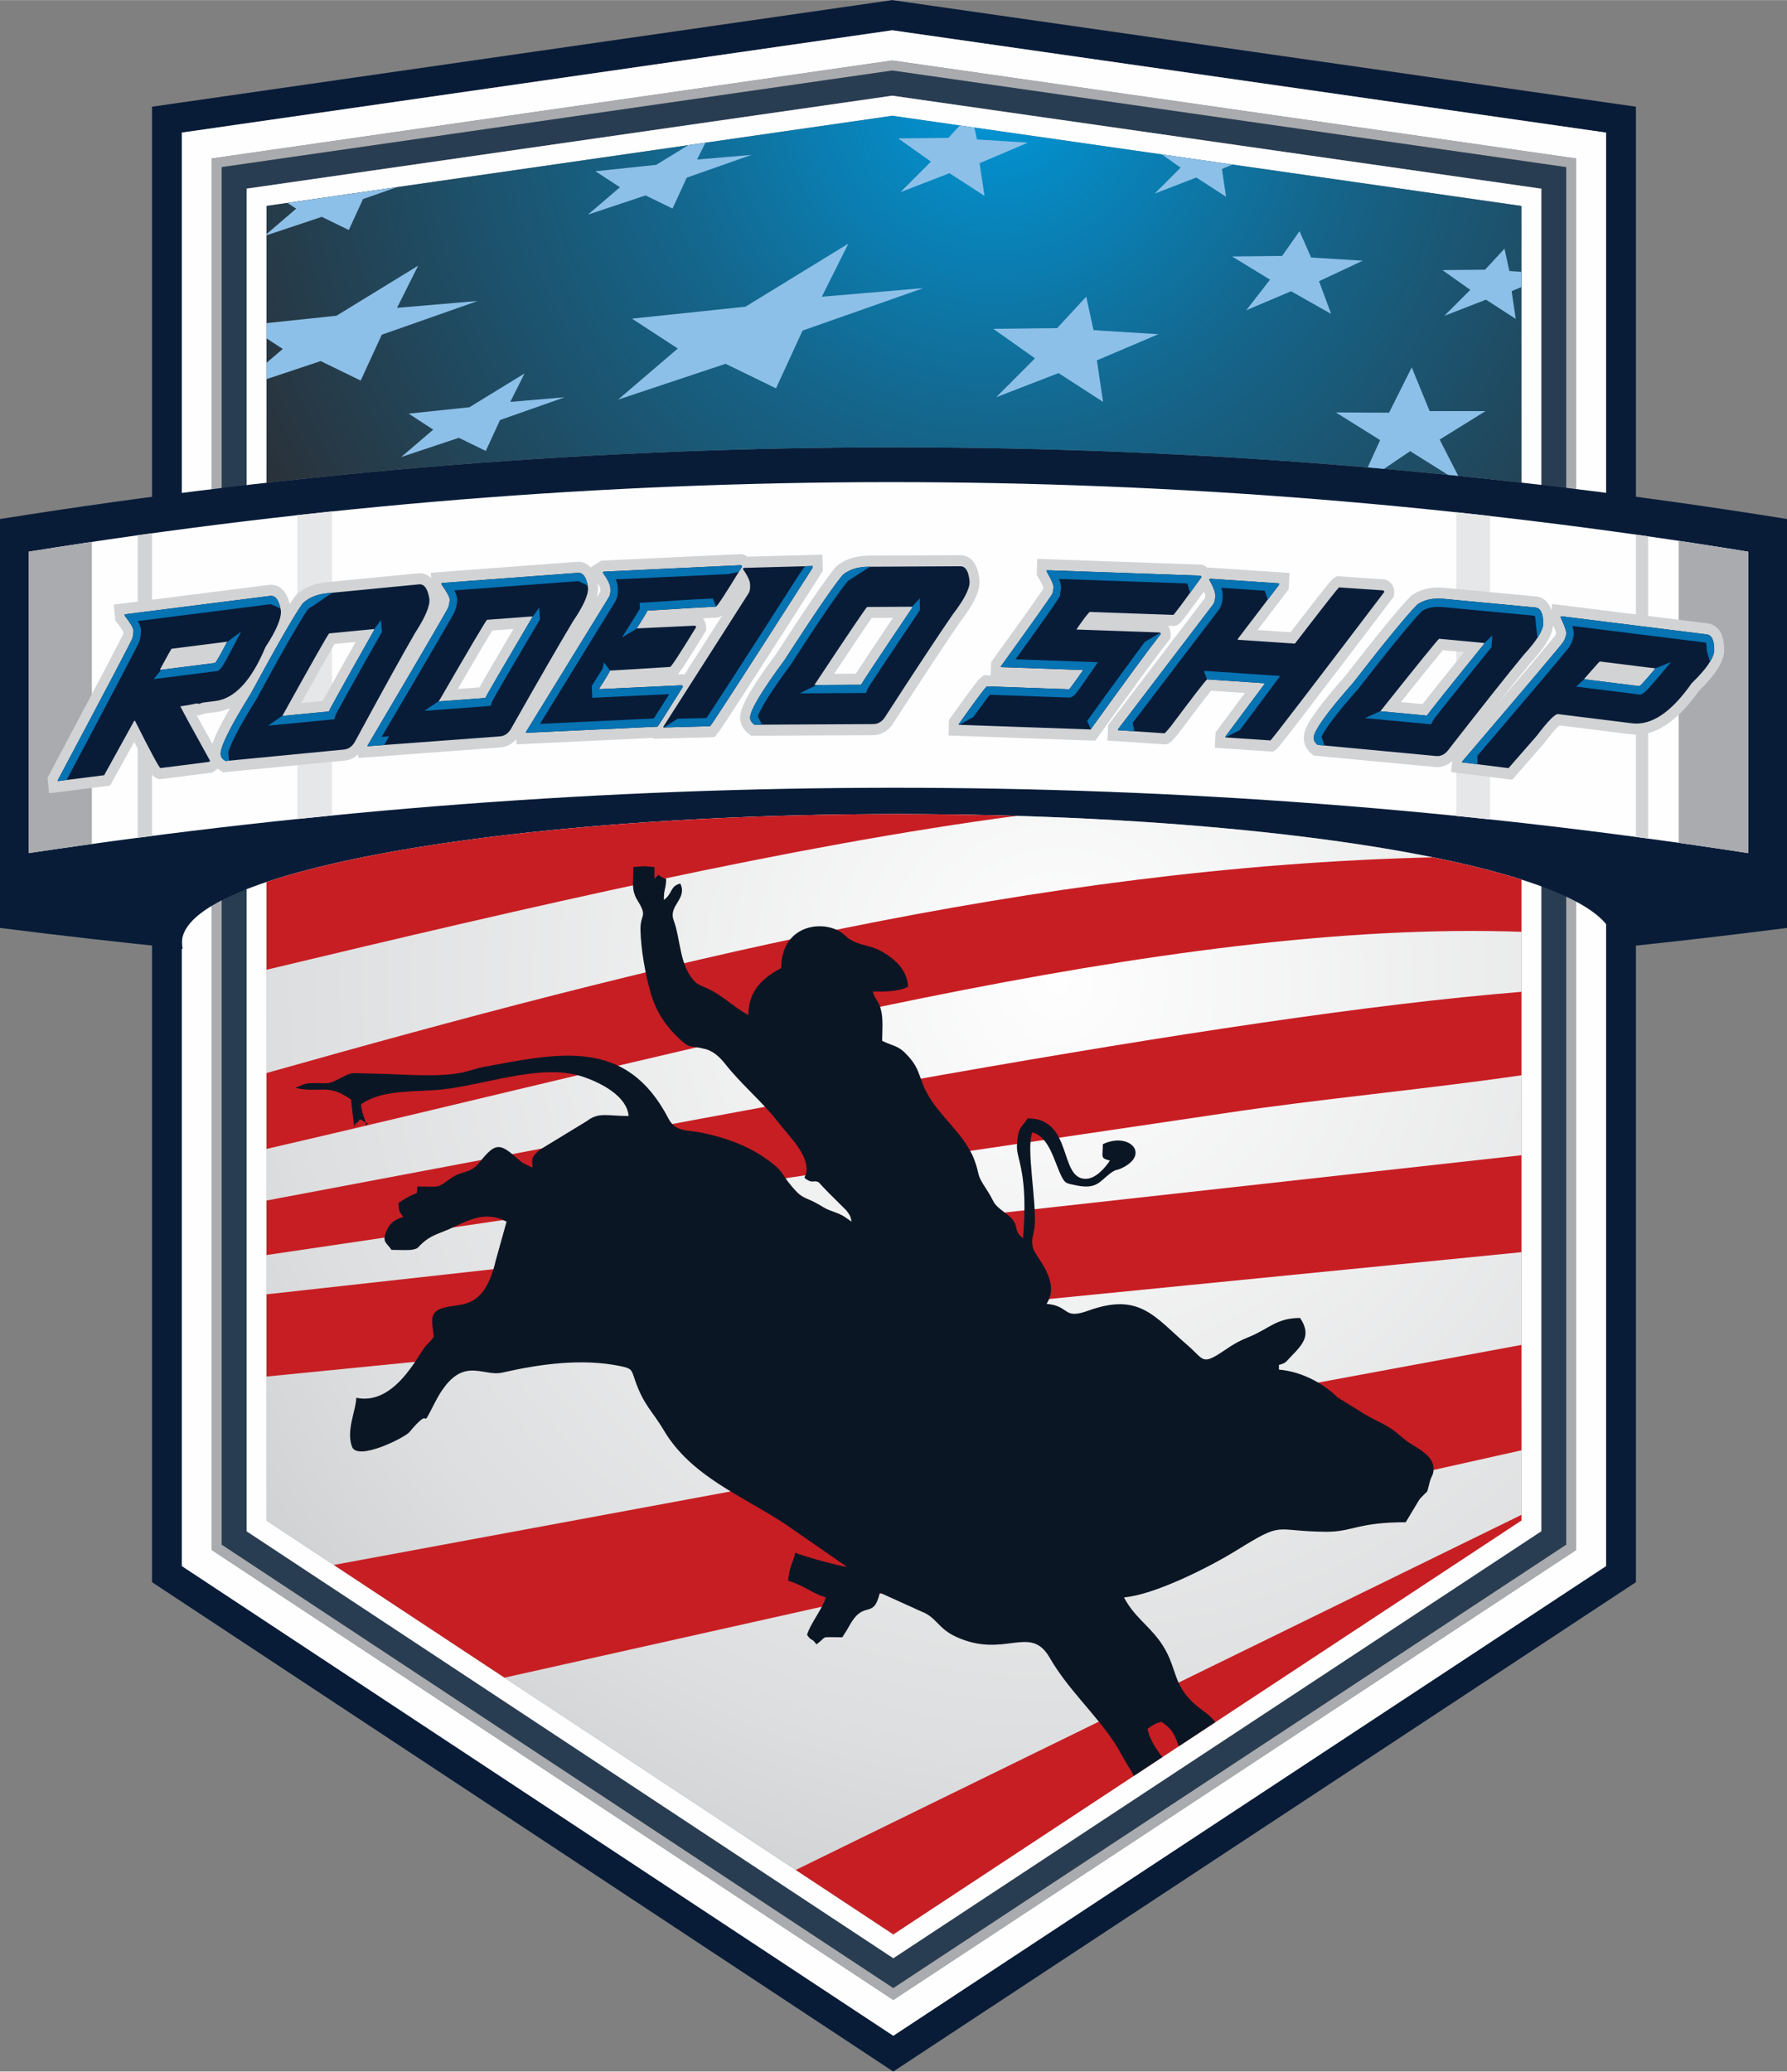 <?xml version="1.0" encoding="UTF-8"?>
<!DOCTYPE svg PUBLIC "-//W3C//DTD SVG 1.1//EN" "http://www.w3.org/Graphics/SVG/1.1/DTD/svg11.dtd">
<!-- Creator: CorelDRAW 2018 (64 Bit Versão de avaliação) -->
<svg xmlns="http://www.w3.org/2000/svg" xml:space="preserve" width="1000px" height="1159px" version="1.1" style="shape-rendering:geometricPrecision; text-rendering:geometricPrecision; image-rendering:optimizeQuality; fill-rule:evenodd; clip-rule:evenodd"
viewBox="0 0 689.28 798.8"
 xmlns:xlink="http://www.w3.org/1999/xlink">
 <rect x="0" y="0" width="689.28" height="798.8" fill="#808080" stroke="none"/>
 <defs>
  <style type="text/css">
   <![CDATA[
    .fil5 {fill:none}
    .fil4 {fill:#FEFEFE}
    .fil1 {fill:#FEFEFE}
    .fil8 {fill:#E6E7E8}
    .fil7 {fill:#D2D3D5}
    .fil2 {fill:#A9ABAE}
    .fil15 {fill:#8DC0E8}
    .fil3 {fill:#293D52}
    .fil13 {fill:#0673B3}
    .fil6 {fill:#081C38}
    .fil0 {fill:#081C38}
    .fil11 {fill:#0B1624}
    .fil10 {fill:#C71E23}
    .fil12 {fill:#081C38;fill-rule:nonzero}
    .fil14 {fill:url(#id2)}
    .fil9 {fill:url(#id3)}
   ]]>
  </style>
    <clipPath id="id0">
     <path d="M346.26 313.9c-105.35,0 -196.91,10.6 -243.46,26.18l0 246.24 241.77 159.58 242.27 -159.6 0 -247.16c-47.37,-15.06 -137.36,-25.24 -240.58,-25.24z"/>
    </clipPath>
    <clipPath id="id1">
     <path d="M102.8 186.13c162.42,-18.25 323.76,-18.15 484.04,-0.06l0 -106.68 -242.67 -34.78 -241.37 34.76 0 106.76z"/>
    </clipPath>
  <radialGradient id="id2" gradientUnits="userSpaceOnUse" gradientTransform="matrix(1.324 -0 -0 1.324 -124 -10)" cx="383.55" cy="31.88" r="242.02" fx="383.55" fy="31.88">
   <stop offset="0" style="stop-opacity:1; stop-color:#0098DA"/>
   <stop offset="0.431" style="stop-opacity:1; stop-color:#156489"/>
   <stop offset="1" style="stop-opacity:1; stop-color:#2A3139"/>
  </radialGradient>
  <radialGradient id="id3" gradientUnits="userSpaceOnUse" gradientTransform="matrix(1.972 -0 -0 1.972 -396 -368)" cx="407.75" cy="378.7" r="242.02" fx="407.75" fy="378.7">
   <stop offset="0" style="stop-opacity:1; stop-color:#FEFEFE"/>
   <stop offset="0.631" style="stop-opacity:1; stop-color:#DDDEDF"/>
   <stop offset="1" style="stop-opacity:1; stop-color:#BDBFC1"/>
  </radialGradient>
 </defs>
 <g id="Camada_x0020_1">
  <g id="_1581717431088">
   <path class="fil0" d="M58.64 610.09l285.91 188.71 286.46 -188.71 0 -568.98 -286.86 -41.11 -285.51 41.11 0 568.98zm11.52 -6.2l274.4 181.11 274.93 -181.12 0 -552.79 -275.33 -39.45 -274 39.45 0 552.8z"/>
   <path class="fil1" d="M70.16 603.89l274.4 181.11 274.93 -181.12 0 -552.79 -275.33 -39.45 -274 39.45 0 552.8zm11.52 -6.2l262.88 173.51 263.4 -173.52 0 -536.6 -263.8 -37.8 -262.48 37.79 0 536.62z"/>
   <path class="fil2" d="M81.68 597.69l262.88 173.51 263.4 -173.52 0 -536.6 -263.8 -37.8 -262.48 37.79 0 536.62zm3.84 -2.07l259.04 170.98 259.56 -170.99 0 -531.2 -259.96 -37.25 -258.64 37.24 0 531.22z"/>
   <path class="fil3" d="M85.52 595.62l259.04 170.98 259.56 -170.99 0 -531.2 -259.96 -37.25 -258.64 37.24 0 531.22zm9.6 -5.16l249.45 164.64 249.95 -164.66 0 -517.71 -250.36 -35.87 -249.04 35.85 0 517.75z"/>
   <path class="fil4" d="M95.12 590.46l249.45 164.64 249.95 -164.66 0 -517.71 -250.36 -35.87 -249.04 35.85 0 517.75zm7.68 -4.14l241.77 159.58 242.27 -159.6 0 -506.91 -242.67 -34.78 -241.37 34.76 0 506.95z"/>
   <path class="fil5" d="M102.8 586.32l241.77 159.58 242.27 -159.6 0 -247.15c-47.36,-15.07 -137.35,-25.25 -240.58,-25.25 -105.36,0 -196.92,10.6 -243.46,26.18l0 246.24zm484.04 -400.24l0 -106.69 -242.67 -34.78 -241.37 34.76 0 106.76c162.42,-18.25 323.76,-18.14 484.04,-0.05z"/>
   <path class="fil6" d="M0 200.11c231.94,-37.02 461.68,-36.68 689.28,0l0 157.69c-22.37,2.86 -44.77,5.45 -67.18,7.75 0.15,-0.68 0.25,-1.37 0.25,-2.06 0,-27.39 -123.61,-49.59 -276.09,-49.59 -152.49,0 -276.1,22.2 -276.1,49.59 0,0.78 0.11,1.55 0.31,2.32 -23.47,-2.37 -46.96,-5.04 -70.47,-8.01l0 -157.69z"/>
   <path class="fil1" d="M11.04 212.71c221.09,-35.51 442.18,-36.03 663.27,0l0 116.23c-218.91,-33.76 -440.02,-33.43 -663.27,0l0 -116.23z"/>
   <path class="fil2" d="M674.31 212.71c-8.94,-1.46 -17.88,-2.86 -26.82,-4.2l0 116.47c8.94,1.26 17.88,2.58 26.82,3.96l0 -116.23z"/>
   <path class="fil7" d="M635.7 323.34l0 -116.55c-1.56,-0.23 -3.13,-0.45 -4.69,-0.67l0 116.59c1.56,0.21 3.13,0.42 4.69,0.63z"/>
   <path class="fil8" d="M574.74 315.95l0 -117c-4.34,-0.5 -8.67,-0.97 -13.01,-1.44l0 117.09c4.34,0.44 8.68,0.88 13.01,1.35z"/>
   <path class="fil2" d="M35.43 325.42l0 -116.49c-8.13,1.21 -16.26,2.47 -24.39,3.78l0 116.23c8.13,-1.22 16.26,-2.39 24.39,-3.52z"/>
   <path class="fil7" d="M53.11 206.37l0 116.66c1.84,-0.24 3.68,-0.48 5.53,-0.72l0 -116.71c-1.85,0.26 -3.69,0.52 -5.53,0.77z"/>
   <path class="fil8" d="M114.68 198.63l0 117.16c4.47,-0.47 8.94,-0.92 13.41,-1.36l0 -117.24c-4.47,0.47 -8.94,0.95 -13.41,1.44z"/>
   <path class="fil9" d="M346.26 313.9c-105.35,0 -196.91,10.6 -243.46,26.18l0 246.24 241.77 159.58 242.27 -159.6 0 -247.16c-47.37,-15.06 -137.36,-25.24 -240.58,-25.24z"/>
   <g style="clip-path:url(#id0)">
    <g>
     <g>
      <path id="1" class="fil10" d="M102.8 373.92c102.26,-24.44 203.41,-47.99 289.3,-59.34 -14.91,-0.44 -30.23,-0.68 -45.84,-0.68 -105.35,0 -196.91,10.6 -243.46,26.18l0 33.84z"/>
      <path class="fil10" d="M552.73 330.57c-153.42,3.64 -301.96,41.42 -449.93,83.18l0 29.26c169.2,-38.97 345.98,-88.58 484.04,-83.72l0 -20.15c-9.67,-3.07 -21.13,-5.95 -34.11,-8.57z"/>
      <path class="fil10" d="M586.84 382.44c-117.04,9.43 -312.81,48.33 -484.04,80.48l0 21.02 369.16 -54.63c36.88,-5.57 77.7,-9.27 114.88,-14.7l0 -32.17z"/>
      <polygon class="fil10" points="586.84,445.45 102.8,499.09 102.8,530.79 586.84,482.84 "/>
      <polygon class="fil10" points="586.84,518.6 128.75,603.45 194.6,646.91 586.84,559.24 "/>
      <polygon class="fil10" points="586.84,584.13 306.94,721.06 344.57,745.9 586.84,586.3 "/>
     </g>
     <g>
      <path class="fil11" d="M326.69 604.18l-24.08 -16.67c-16.36,-10.72 -36.1,-18.32 -46.51,-35.9 -4.5,-7.6 -7.88,-9.81 -11.21,-19.57 -1.33,-3.9 -1.16,-4.35 -5.6,-5.27 -14.81,-3.07 -31,-0.81 -45.54,2.5 -8.02,1.83 -16.17,-7.78 -26.14,11.82 -6.4,12.56 0.07,-0.55 -9.7,11.13 -1.79,2.15 -20.03,11.28 -22.13,5.64 -2.35,-6.33 1.54,-13.98 1.65,-18.88 14.6,3.1 23.62,-16.1 26.52,-19.66 1.5,-1.83 2.02,-1.87 3.36,-3.88 -0.45,-5.5 -2.61,-9.93 4.86,-11.44 6.57,-1.33 14.83,0.29 19.07,-18.06l4.15 -14.87c-8.76,-4.63 -15.45,-0.01 -22.38,2.98 -4.26,1.83 -6.8,2.33 -10.09,5.3 -2.01,1.8 -1.36,2.01 -3.83,2.51 -1.44,0.3 -6.29,0.08 -8.08,0.08 -1.95,-2.93 -3.77,-2.88 -1.96,-7.27 1.21,-2.94 3.37,-4.58 6.49,-5.41 -1.39,-2.08 -1.73,-1.82 -1.81,-5.44 8.69,-5.81 6.74,-1.75 7.25,-6.33 9.55,0 7.04,0.89 13.06,-3.24 4.59,-3.16 7.15,-1.35 11.02,-6.19 6.15,-7.69 7.82,-7.29 14.63,-1.22 2.3,2.04 3.1,2.05 5.66,3.4 0,-3.45 -0.82,-3.79 2.98,-6.98l18 -10.97c4.69,-3.58 7.83,-1.97 16.14,-1.97 -0.64,-7.7 -10.68,-12.79 -17.49,-15.1 -16.9,-5.74 -39.77,4.08 -57.66,5.14 -11.53,0.68 -20.48,0.34 -28.08,5.43 0.27,3.27 1.13,4.32 1.81,7.25 -3.04,-2.54 -2.2,-0.92 -3.06,-0.34 -5.1,3.43 3.22,-0.65 -1.46,1.24l-1.13 -9.94c-9.02,-6.52 -11.78,-2.28 -21.51,-4.55l3.2 -1.32c2.17,-0.56 1.63,-0.41 4.04,-0.49 4.16,-0.13 5.05,0.6 8.14,-0.91 7.63,-3.75 4.21,-2.9 15.44,-2.75 10.07,0.14 24.78,1.7 34.59,-0.66 3.13,-0.75 4.2,-1.37 7.13,-1.91 29.29,-5.39 55.13,-11.46 71.39,19.86 2.75,5.3 7.19,4.33 12.67,5.45 9.7,1.97 18.64,5.3 26.2,10.92 5.64,4.2 4.45,4.7 8.52,9.59 4.67,5.63 5.13,3.97 10.79,7.32 2.96,1.75 2.73,1.67 6.15,2.91 3.07,1.1 3.91,1.97 6.35,3.61 -0.63,-2.69 -0.61,-2.32 -2.02,-4.32l-7.27 -7.23c-0.48,-0.44 -3.36,-3.59 -3.38,-3.6 -1.62,-0.97 -2.25,0.25 -4.03,-0.75 -2.92,-1.64 -0.52,-0.54 -0.71,-4.82 -0.26,-6.23 -7.18,-12.77 -10.66,-17.31 -6.24,-8.14 -14.29,-14.66 -20.69,-22.78 -1.83,-2.32 -4.36,-4.93 -7.79,-5.79 -6.64,-1.67 -5.53,0.23 -10.25,-4.24 -4.8,-4.54 -8.62,-10.04 -10.72,-17.35 -2.05,-7.16 -3.76,-16.71 -3.93,-24.15 -0.16,-6.65 2.97,-4.84 -1.14,-11.53 -2.49,-4.06 -1.63,-6.87 -1.63,-12.87 5.45,-0.45 2.71,-0.45 8.15,0l0 4.53c2.6,-2.74 0.58,-1.06 4.53,0 -0.09,4.1 -0.9,3.6 -0.9,8.15 3.54,-2.59 2.23,-5.24 6.34,-6.34 2.87,5.99 -4.68,8.38 -2.55,14.18 2.8,7.61 2.17,18.12 8.66,24.08 0.67,0.62 2.47,1.42 3.57,1.87 6.14,2.49 10.83,7.54 16.58,10.58 0,-9.25 5.32,-14.22 12.67,-18.11 0,-17.59 17.78,-19 24.48,-12.7 4.8,4.52 8.95,3.08 15.02,6.71 4.34,2.6 9.26,6.9 9.4,13.24 -3.96,1.9 -8.69,1.81 -13.58,1.81 0.87,3.27 2.39,3.42 3.29,7.58 0.76,3.55 0.33,7.71 0.33,11.43 5.04,2.42 6.24,1.62 10.21,6.1 3.41,3.86 3.53,5.56 5.54,10.75 4.34,11.18 15.69,18.02 19.82,29.08 2.38,6.35 0.34,4.78 4.78,11.52 3.57,5.4 1.57,4.82 7.28,9.03 6.33,4.67 2.17,6.26 6.7,9.59 2.15,-25.77 -2.71,-30.42 -2.34,-35.91 0.47,-7.12 1.45,-6.23 4.16,-10.27 17.65,0 11.84,23.63 22.52,23.31 3.83,-0.11 7.37,-4.32 9.17,-7.02 -3.88,-1.03 -2.72,-1.29 -2.72,-6.33 9.73,-4.67 17.78,3.23 8.57,8.56 -3.5,2.04 -3.08,0.59 -6.08,2.98 -3.92,3.12 -5.17,5.94 -12.87,4.32 -3.69,-0.77 -4.18,-0.7 -5.59,-3.51 -2.79,-5.53 -4.57,-15.11 -11.19,-16.88 -2.58,5.37 1.68,26.69 0.85,36.18 -0.27,3.1 -1.59,5.17 -0.53,8.71 0.93,3.08 10.78,12.75 5.11,21.21 9.22,0.77 6.11,6.24 16.16,2.61 19.78,-7.13 25.48,2.34 38.38,13.48 6.5,5.62 5.22,7.88 14.64,1.48 3.3,-2.25 5.28,-3.34 8.82,-4.76 7.77,-3.12 10.65,-7.37 19.8,-7.37 4.25,6.35 1.53,9.75 -3.37,14.74 -2.1,2.13 -1.87,2.59 -4.78,3.37l0 1.81c8.58,0.71 17.06,5.19 22.72,10.79l8.97 5.51c3.61,2.42 6.59,3.46 10.51,5.79 4.23,2.52 5.11,4.45 9.36,6.94 2.86,1.67 7.59,4.57 8.01,8.26 0.37,3.19 -0.7,3.32 -1.48,6.29 -1.26,4.76 -0.27,2.55 -2.84,5.33l-0.88 0.93c-0.12,0.15 -0.27,0.37 -0.37,0.54l-5.1 8.48c-18.7,0 -20.52,3.75 -30.8,3.67 -20.67,-0.16 -15.74,-4.42 -34.44,7.16 -10.74,6.65 -31.81,17.18 -43.43,18.15 3.87,7.3 8.8,10.16 13.48,16.4 8.21,10.96 3.8,17.73 17.05,27.32 6.77,4.89 3.5,5.46 11.87,10.77 5.05,3.19 8.69,7.25 10.12,13.42 -5.12,3.43 -3.89,3.69 -12.7,3.69 -8.99,0 -7.75,-3.18 -13.63,-6.33 -3.92,-2.1 -2.82,-1 -5.01,-7.67 -1.64,-5.03 -2.91,-7.08 -6.69,-9.61 -2.77,0.64 -3.48,1.41 -5.43,2.71 3.74,16.06 26.85,24.68 27.16,38.94 -8.69,0 -10.4,2.16 -17.83,-1.18 -8.03,-3.61 -5.2,-5.06 -12.95,-8.78 2.45,-5.11 -2.39,-12.3 -4.71,-16.12 -1.65,-2.74 -2.67,-4.92 -4.34,-7.44 -7.71,-11.62 -17.99,-20.64 -25.06,-32.89 -7.59,-13.14 -17.4,0.65 -36.25,-8.11 -6.77,-3.15 -7.45,-7.45 -13.04,-9.6l-16.21 -7.34c-2.48,10.62 -5.95,2.65 -11.4,12.15 -1.31,2.29 -1.83,3.18 -3.09,5.06 -9.2,0 -5.3,-0.7 -9.96,2.72 -2.12,-2.89 -1.51,-0.74 -3.63,-3.63 1.11,-4.13 6.15,-10.35 7.25,-14.48 -4.71,-1.26 -9.5,-5.18 -14.49,-6.34 0.1,-4.59 1.78,-6.87 2.72,-10.87 2.2,1.06 16.95,5.19 19.92,5.43z"/>
      <polygon class="fil11" points="141.05,433.04 141.96,433.04 141.2,434.09 "/>
     </g>
    </g>
   </g>
   <path class="fil5" d="M346.26 313.9c-105.35,0 -196.91,10.6 -243.46,26.18l0 246.24 241.77 159.58 242.27 -159.6 0 -247.16c-47.37,-15.06 -137.36,-25.24 -240.58,-25.24z"/>
   <path class="fil5" d="M102.8 373.92c102.26,-24.44 203.41,-47.99 289.3,-59.34"/>
   <path class="fil5" d="M102.8 413.75c147.97,-41.76 296.51,-79.54 449.93,-83.18"/>
   <path class="fil5" d="M586.84 359.29c-138.06,-4.86 -314.84,44.75 -484.04,83.72"/>
   <line class="fil5" x1="586.84" y1="445.45" x2="102.8" y2= "499.09" />
   <line class="fil5" x1="586.84" y1="482.84" x2="102.8" y2= "530.79" />
   <line class="fil5" x1="586.84" y1="518.6" x2="128.75" y2= "603.45" />
   <line class="fil5" x1="586.84" y1="559.24" x2="194.6" y2= "646.91" />
   <line class="fil5" x1="306.94" y1="721.06" x2="594.52" y2= "580.38" />
   <path class="fil7" d="M560.13 293.49c-1.86,1.67 -4.11,2.5 -6.59,2.26l-46.87 -4.42 -0.91 -0.81c-1.83,-1.62 -3.06,-3.89 -2.86,-6.56 0.25,-3.25 2.96,-7.15 4.75,-9.62 3.44,-4.79 7.39,-9.36 11.25,-13.73 5.23,-6.72 10.5,-13.43 15.88,-19.99 1.81,-2.2 3.64,-4.4 5.51,-6.54 1.28,-1.46 2.59,-2.93 3.96,-4.29l0.28 -0.27 0.32 -0.21c3.73,-2.47 8.05,-3.09 12.32,-2.68l35.34 3.33c1.01,0.09 1.97,0.42 2.84,0.99 1.59,1.05 2.54,2.65 3.09,4.45l0.25 -2.53 60.02 7.47c0.99,0.13 1.94,0.47 2.78,1.06 3.02,2.08 3.64,6.13 3.54,9.76l-0.01 0.18 -0.01 0.17c-0.56,5.52 -6.02,11.29 -9.68,14.85 -6.28,8.88 -15.3,18.13 -26.27,16.76l-27.57 -3.43c-0.56,0.46 -1.24,1.22 -1.6,1.61 -1.49,1.63 -2.89,3.43 -4.24,5.2l-0.09 0.12 -12.25 14.02 -23.6 -2.94 0.42 -4.21zm17.69 -22.29c3.89,-4.58 7.79,-9.17 11.67,-13.76 2.52,-2.97 5.03,-5.94 7.52,-8.93 0.7,-0.84 1.39,-1.68 2.08,-2.53 0.28,-0.33 0.58,-0.68 0.83,-1.04 0.11,-0.19 0.23,-0.52 0.32,-0.84 -0.19,-0.8 -0.73,-2.04 -1.17,-2.98 -0.49,5.17 -5.33,10.79 -8.52,14.26 -3.98,4.82 -7.9,9.72 -11.79,14.64 -0.32,0.39 -0.63,0.79 -0.94,1.18zm-111.98 -52.2l0.38 -0.18 31.19 2.09 -0.35 6.3 -11.96 15.7 12.71 0.85c3.73,-4.85 7.47,-9.7 11.24,-14.51 1.1,-1.39 2.2,-2.79 3.32,-4.17 0.71,-0.87 1.55,-1.97 2.52,-2.48l0.88 -0.45 18.21 1.23 0.32 0.08c2.13,0.56 3.59,2.61 3.46,5.07l-0.08 1.41 -0.82 1.08c-10.81,14.24 -21.63,28.48 -32.5,42.66 -2.78,3.62 -5.56,7.24 -8.36,10.83 -0.74,0.94 -1.48,1.89 -2.24,2.82 -0.53,0.67 -1.11,1.41 -1.81,1.86l-1 0.64 -22.38 -1.51 0.32 -5.96 11.29 -15.16 -13.06 -0.88c-0.09,0.12 -0.19,0.24 -0.28,0.35 -0.93,1.17 -1.85,2.35 -2.76,3.53 -3.24,4.2 -6.43,8.45 -9.61,12.7l-0.06 0.08 -0.07 0.09c-0.58,0.69 -1.17,1.39 -1.77,2.06 -1.01,1.12 -2.02,1.98 -3.61,1.87l-21.83 -1.47 0.32 -5.99 37.37 -49.03c0.02,-0.08 0.03,-0.16 0.03,-0.23l0.04 -0.77c-0.06,-0.36 -0.27,-0.9 -0.53,-1.47 -1.97,2.73 -3.95,5.45 -5.95,8.13 -0.71,0.95 -1.42,1.91 -2.16,2.83 -1.03,1.3 -2.01,2.4 -3.81,2.34l-1.95 -0.07c0.7,0.88 1.1,2.05 1.06,3.34l-0.04 1.54 -0.92 1.15c-3.26,4.09 -6.4,8.4 -9.51,12.63 -5.85,7.96 -11.64,15.97 -17.41,23.99l-1.2 1.67 -56.6 -2 0.17 -5.98 0.79 -1.11c2.49,-3.51 5,-7.03 7.57,-10.47 0.74,-1 1.49,-2 2.27,-2.97 0.52,-0.65 1.12,-1.39 1.76,-1.89l1.06 -0.84 2.63 0.09 0.15 -5.08 0.8 -1.11c4.69,-6.49 9.37,-12.99 14.01,-19.53 1.32,-1.87 2.65,-3.74 3.95,-5.63 0.43,-0.62 0.88,-1.26 1.3,-1.91 0.03,-0.23 0.07,-0.47 0.12,-0.7 -0.38,-1.09 -1.44,-2.91 -1.89,-3.66l-0.66 -1.13 0.18 -6.21 63.23 2.23 0.33 0.07c0.86,0.2 1.61,0.63 2.2,1.24zm-177.54 -4.36l28.92 -0.79 0.14 6.31 -0.74 1.16c-9.6,14.98 -19.2,29.97 -28.87,44.9 -2.54,3.93 -5.08,7.85 -7.65,11.75 -0.71,1.08 -1.43,2.16 -2.15,3.22 -0.4,0.58 -0.82,1.23 -1.27,1.75l-1.1 1.28 -23.45 0.64 -0.01 -0.35 -52.92 2.5 -0.08 -1.99c-1.61,1.87 -3.68,2.99 -6.1,3.17l-54.77 4.08 -0.09 -1.41c-1.43,1.37 -3.17,2.21 -5.17,2.4l-46.87 4.53 -1.02 -0.63c-0.39,-0.24 -0.76,-0.51 -1.11,-0.8l-2.08 1.54 -20.02 2.54 -0.42 -0.05c-1.8,-0.21 -2.74,-1.54 -3.64,-3.03 -0.71,-1.18 -1.38,-2.41 -2.03,-3.62 -1.37,-2.54 -2.7,-5.11 -4.02,-7.69l-9.32 16.86 -23.54 2.98 -0.61 -5.97 0.65 -1.23c6.98,-13.12 13.95,-26.24 20.87,-39.39 1.85,-3.51 3.7,-7.03 5.52,-10.56 0.51,-0.99 1.02,-1.98 1.52,-2.97 0.2,-0.4 0.43,-0.82 0.61,-1.23 0.07,-0.2 0.11,-0.53 0.14,-0.86 -0.49,-1.01 -1.8,-2.7 -2.34,-3.38l-0.79 -1 -0.64 -6.19 59.92 -7.6c1,-0.12 2.01,-0.01 2.97,0.36 2.84,1.11 4.27,4.02 5.03,7.06 0.62,-0.99 1.27,-1.96 1.94,-2.9l0.23 -0.33 0.29 -0.27c3.3,-3.13 7.45,-4.56 11.73,-4.97l35.33 -3.41c1.01,-0.1 2.01,0.04 2.96,0.44 0.81,0.34 1.5,0.83 2.09,1.42l-0.13 -2.09 56.45 -4.21c0.99,-0.07 1.97,0.08 2.89,0.48 0.9,0.4 1.65,0.97 2.28,1.67l4.08 -2.58 53.88 -2.54 0.31 0.04c0.83,0.11 1.58,0.45 2.2,0.96zm-9.64 22.52c-0.64,0.56 -1.38,0.94 -2.34,0.99 -1.75,0.08 -3.5,0.17 -5.25,0.27 0.75,0.82 1.22,1.93 1.27,3.21l0.05 1.42 -0.71 1.17c-2.38,3.88 -4.78,7.79 -7.27,11.6 -0.68,1.03 -1.37,2.08 -2.1,3.07 -0.3,0.4 -0.6,0.79 -0.93,1.13l1.51 -0.07 0.23 0.02c0.3,0.03 0.58,0.09 0.85,0.17l14.69 -22.98zm-48.26 -12.41c0.08,0.43 0.15,0.85 0.21,1.28l0.02 0.17 0.01 0.17c0.08,1.25 -0.1,2.57 -0.45,3.91l1.41 -2.31c0.02,-0.07 0.02,-0.16 0.01,-0.23l-0.03 -0.77c-0.13,-0.54 -0.66,-1.43 -1.18,-2.22zm-60.91 6.66c0,0.25 -0.01,0.51 -0.02,0.76 0.04,-0.18 0.07,-0.39 0.1,-0.59 -0.02,-0.06 -0.05,-0.11 -0.08,-0.17zm-80.78 41.63c-1.62,0.74 -3.35,1.26 -5.19,1.49l-4.56 0.58 -2.5 0.81 -0.7 -0.3c0.15,0.27 0.29,0.54 0.44,0.81 1.9,3.48 3.82,6.96 5.74,10.43 0.68,-2.19 1.73,-4.37 2.54,-6 1.31,-2.64 2.74,-5.25 4.23,-7.82zm281.78 -33.48c-3.58,5.2 -7.08,10.47 -10.57,15.75 -5.24,7.94 -10.43,15.92 -15.6,23.91l-0.06 0.09 -0.06 0.09c-1.84,2.55 -4.36,4.03 -7.32,4.05l-47.04 0.25 -0.98 -0.71c-1.95,-1.45 -3.36,-3.56 -3.37,-6.25 -0.01,-3.27 2.38,-7.42 3.95,-10.06 3.05,-5.11 6.62,-10.06 10.11,-14.79 4.67,-7.22 9.37,-14.42 14.21,-21.49 1.63,-2.37 3.27,-4.74 4.96,-7.06 1.16,-1.58 2.34,-3.18 3.6,-4.66l0.25 -0.31 0.3 -0.24c3.53,-2.82 7.77,-3.87 12.06,-3.89l35.47 -0.19c1.01,-0.01 2,0.22 2.91,0.71 3.18,1.68 4.22,5.62 4.51,9.22l0.01 0.18 0.01 0.18c0.02,5.23 -4.42,11.41 -7.35,15.22zm-254.31 31.5l8.32 -0.8c0.1,-0.19 0.2,-0.37 0.29,-0.54 1.11,-2.04 2.23,-4.07 3.36,-6.09 2.99,-5.39 6.01,-10.76 9.04,-16.12l-8.16 0.79c-0.25,0.42 -0.49,0.85 -0.72,1.24 -1.19,2.05 -2.36,4.11 -3.53,6.18 -2.89,5.1 -5.75,10.22 -8.6,15.34zm60.42 -5.43l8.34 -0.62c0.11,-0.19 0.21,-0.37 0.31,-0.54 1.14,-2.02 2.3,-4.02 3.46,-6.03 3.1,-5.33 6.23,-10.64 9.36,-15.95l-8.21 0.61c-0.26,0.42 -0.51,0.85 -0.74,1.23 -1.23,2.02 -2.44,4.06 -3.64,6.1 -2.98,5.05 -5.94,10.12 -8.88,15.2zm145.16 -5.83l8.35 -0.05c0.12,-0.18 0.23,-0.35 0.33,-0.51 1.25,-1.93 2.52,-3.85 3.79,-5.76 3.38,-5.1 6.79,-10.18 10.2,-15.25l-8.19 0.05c-0.28,0.4 -0.55,0.81 -0.81,1.18 -1.34,1.92 -2.65,3.87 -3.97,5.82 -3.25,4.83 -6.48,9.67 -9.7,14.52zm218.62 10.89l8.33 0.79c0.13,-0.17 0.25,-0.33 0.37,-0.48 1.4,-1.8 2.82,-3.58 4.24,-5.36 3.77,-4.74 7.57,-9.46 11.38,-14.17l-8.16 -0.77c-0.31,0.37 -0.61,0.75 -0.9,1.09 -1.49,1.79 -2.96,3.6 -4.43,5.41 -3.62,4.48 -7.23,8.98 -10.83,13.49z"/>
   <path class="fil12" d="M48.1 236.87l56.1 -7.11c2.05,-0.26 3.43,1.61 4.13,5.58 0.3,2.94 -1.68,7.67 -5.94,14.16 -5.41,12.93 -11.85,19.85 -19.3,20.79l-4.89 0.62 -1.58 0.52 -0.57 -0.24c-2.34,0.5 -4.22,0.84 -5.67,1.03l-0.8 0.1c0.03,0.32 3.86,7.36 11.48,21.09l-0.51 0.37 -18.68 2.37c-0.43,-0.05 -3.71,-6.13 -9.82,-18.26l-0.28 0.03 -11.6 20.99 -17.87 2.26 -0.03 -0.31c18.59,-34.96 28.16,-53.17 28.72,-54.59 0.3,-0.75 0.45,-1.79 0.5,-3.11 -0.11,-1.1 -1.22,-3.01 -3.32,-5.67l-0.07 -0.62zm13.69 21.14l0.03 0.29 21.13 -2.68c0.5,-0.43 2.06,-3.17 4.68,-8.2l-21.44 2.72c-0.11,0.01 -1.58,2.64 -4.4,7.87zm64.5 -29.29l35.34 -3.42c2.05,-0.2 3.38,1.72 4,5.7 0.22,2.71 -1.64,7.06 -5.54,13.06 -4.87,8.41 -12.64,22.44 -23.28,42.11 -1.05,1.73 -2.44,2.68 -4.16,2.84l-45.69 4.42c-1.15,-0.7 -1.78,-1.56 -1.85,-2.56 -0.22,-2.81 3.65,-10.6 11.58,-23.36 10.12,-18.68 16.79,-30.29 20.03,-34.83 2.37,-2.25 5.57,-3.58 9.57,-3.96zm-17.4 47.34l17.96 -1.74c0.25,-0.77 6.08,-11.26 17.51,-31.47l-0.03 -0.31 -17.37 1.68c-0.51,0.44 -6.53,11.06 -18.07,31.84zm61.41 -51.27l52.62 -3.92c2.04,-0.15 3.35,1.79 3.89,5.79 0.16,2.68 -1.77,6.99 -5.78,12.88 -5.01,8.34 -13.03,22.21 -24.03,41.65 -1.07,1.7 -2.49,2.62 -4.24,2.75l-50.94 3.79 -0.02 -0.31c20.08,-33.99 30.41,-51.7 31.03,-53.09 0.33,-0.74 0.53,-1.77 0.64,-3.09 -0.07,-1.1 -1.12,-3.04 -3.14,-5.83l-0.03 -0.62zm-1.07 45.67l17.99 -1.34c0.26,-0.76 6.29,-11.14 18.1,-31.14l-0.02 -0.31 -17.44 1.3c-0.52,0.44 -6.73,10.93 -18.63,31.49zm63.77 -50.06l52.63 -2.48c0.38,0.05 0.56,0.25 0.57,0.59 -6.24,10.23 -9.59,15.36 -10.04,15.38 -3.64,0.17 -12.45,0.69 -26.45,1.56 0.01,0.22 -1.36,2.51 -4.09,6.85l22.32 -1.06c0.35,0.05 0.55,0.25 0.56,0.58 -6.25,10.21 -9.59,15.32 -10.04,15.34 -12.28,0.77 -20,1.24 -23.19,1.39 -0.12,0.55 -1.49,2.83 -4.1,6.86l0.01 0.31 31.63 -1.49c0.37,0.03 0.55,0.25 0.57,0.63 -6.36,10.2 -9.63,15.3 -9.78,15.31l-50.73 2.39 -0.01 -0.31 32.14 -52.23c0.34,-0.76 0.48,-1.58 0.45,-2.45l-0.04 -0.9c-0.05,-1.32 -1.02,-3.3 -2.94,-5.93l0.53 -0.34zm54 -1.45l26.47 -0.72 0.02 0.61c-25.28,39.47 -38.47,59.86 -39.59,61.17l-18.03 0.49 0 -0.31 32.97 -51.59c0.36,-0.75 0.51,-1.57 0.49,-2.44l-0.02 -0.9c-0.03,-1.33 -0.97,-3.32 -2.84,-5.99l0.53 -0.32zm47.95 -0.44l35.47 -0.19c2.06,-0.01 3.25,2.02 3.58,6.05 0.01,2.72 -2.16,6.88 -6.49,12.51 -5.47,7.93 -14.25,21.21 -26.31,39.85 -1.17,1.63 -2.62,2.45 -4.34,2.46l-45.87 0.24c-1.09,-0.8 -1.65,-1.71 -1.66,-2.71 -0.01,-2.82 4.42,-10.24 13.27,-22.23 11.46,-17.7 18.96,-28.67 22.52,-32.89 2.53,-2.03 5.81,-3.07 9.83,-3.09zm-20.82 45.6l18.03 -0.09c0.3,-0.75 6.88,-10.67 19.76,-29.78l0 -0.31 -17.45 0.09c-0.54,0.4 -7.31,10.43 -20.34,30.09zm89.67 -44.25l59.06 2.08c0.36,0.09 0.54,0.28 0.53,0.63 -6.98,9.68 -10.58,14.52 -10.82,14.51l-32.23 -1.14c-0.81,0.65 -2.52,2.91 -5.16,6.78l32.01 1.13c0.36,0.08 0.54,0.3 0.53,0.62 -3.8,4.77 -12.82,17.02 -27.05,36.79l-50.84 -1.8 0.01 -0.31c6.42,-9.03 10.01,-13.87 10.82,-14.51l31.69 1.12c0.23,-0.06 2.06,-2.53 5.44,-7.43l-31.73 -1.12 0.01 -0.31c12.04,-16.67 18.7,-26.08 19.97,-28.19 0.02,-0.6 0.13,-1.3 0.34,-2.1 0.03,-1.11 -0.84,-3.15 -2.6,-6.15l0.02 -0.6zm63.11 3.28l26.43 1.78 -0.03 0.62 -15.88 20.82 -0.01 0.31 22.06 1.48c10.95,-14.22 16.61,-21.46 17.03,-21.67l16.91 1.14c0.35,0.09 0.53,0.31 0.51,0.65 -28.7,37.77 -43.33,56.86 -43.89,57.22l-17.41 -1.17 0.02 -0.31 15.31 -20.56 -22.36 -1.51c-0.68,0.54 -5.39,6.61 -14.08,18.23 -1.43,1.72 -2.21,2.58 -2.33,2.57l-18 -1.21 0.02 -0.31 36.8 -48.29c0.41,-0.71 0.62,-1.51 0.67,-2.39l0.05 -0.89c0.07,-1.32 -0.71,-3.4 -2.38,-6.24l0.56 -0.27zm89.93 7.74l35.35 3.34c2.05,0.19 3.07,2.33 3.07,6.37 -0.2,2.72 -2.7,6.65 -7.46,11.82 -6.09,7.36 -15.9,19.72 -29.41,37.08 -1.3,1.51 -2.81,2.18 -4.52,2.01l-45.71 -4.31c-1.02,-0.9 -1.51,-1.87 -1.43,-2.86 0.21,-2.82 5.22,-9.76 15,-20.83 12.83,-16.49 21.19,-26.67 25.07,-30.52 2.69,-1.77 6.04,-2.47 10.04,-2.1zm-24.4 43.35l17.96 1.7c0.37,-0.71 7.72,-9.95 22.08,-27.7l0.02 -0.31 -17.38 -1.64c-0.57,0.35 -8.12,9.66 -22.68,27.95zm69.64 -36.64l56.21 7c2.03,0.25 3.01,2.4 2.9,6.45 -0.29,2.94 -3.18,7.07 -8.65,12.37 -7.9,11.26 -15.57,16.4 -23.05,15.47l-28.47 -3.54c-1.17,-0.15 -3.93,2.66 -8.3,8.41l-10.85 12.42 -17.91 -2.23 0.03 -0.31c25.18,-29.49 38.19,-44.88 39.01,-46.13 0.44,-0.66 0.81,-1.65 1.13,-2.96 0.11,-1.1 -0.6,-3.22 -2.11,-6.35l0.06 -0.6zm9.09 24.03l-0.03 0.29 21.22 2.65c0.56,-0.3 2.61,-2.59 6.18,-6.85l-21.45 -2.67c-0.12,-0.01 -2.09,2.19 -5.92,6.58z"/>
   <path class="fil13" d="M95.12 234.13l7.68 -0.98 1.71 -0.21 3.68 1.69c-0.73,-3.48 -2.07,-5.12 -3.99,-4.87l-1.4 0.17 -7.68 0.98 -9.6 1.22 -3.84 0.48 -11.52 1.46 -11.52 1.46 -5.53 0.71 -5 0.63 0.06 0.62c2.1,2.66 3.21,4.57 3.33,5.66 -0.05,1.33 -0.21,2.37 -0.51,3.12 -0.41,1.03 -5.59,10.97 -15.56,29.81 -3.72,7.02 -8.11,15.28 -13.16,24.78l0.03 0.31 3.44 -0.44 1.78 -3.45c2.64,-4.96 5.27,-9.92 7.91,-14.89 3.49,-6.59 6.98,-13.18 10.45,-19.79 1.84,-3.5 3.68,-7.01 5.5,-10.53 0.5,-0.97 1,-1.95 1.5,-2.93 0.07,-0.15 0.15,-0.3 0.23,-0.46 0.18,-0.37 0.37,-0.76 0.52,-1.13 0.52,-1.32 0.69,-2.84 0.74,-4.26l0.01 -0.25 -0.02 -0.25c-0.11,-1.07 -0.58,-2.22 -1.2,-3.34l5.48 -0.69 11.52 -1.47 11.52 -1.46 3.84 -0.48 9.6 -1.22z"/>
   <path class="fil13" d="M85.52 251.4c-1.36,2.51 -2.22,3.92 -2.57,4.22l-1.27 0.16 -11.52 1.46 -8 1.02 -2.87 3.58 10.87 -1.38 11.52 -1.46 2.39 -0.3 0.63 -0.54c0.28,-0.23 0.55,-0.56 0.82,-0.92 0.54,-0.73 1.04,-1.63 1.41,-2.29 1.11,-1.94 2.16,-3.94 3.2,-5.94l2.86 -5.5 -5.44 4.06c-0.77,1.48 -1.45,2.76 -2.03,3.83z"/>
   <path class="fil13" d="M88.05 290.11c0.35,-1.64 1.97,-4.95 2.48,-5.98 1.41,-2.81 2.97,-5.59 4.59,-8.33 1.29,-2.19 2.62,-4.35 3.94,-6.47l0.05 -0.08 0.05 -0.09c1.21,-2.23 2.42,-4.46 3.64,-6.69 2.92,-5.36 5.88,-10.69 8.91,-15.96 0.98,-1.7 1.96,-3.39 2.97,-5.07 0.44,-0.75 0.89,-1.49 1.34,-2.23 0.89,-1.44 1.8,-2.9 2.77,-4.28 0.69,-0.62 1.45,-1.12 2.24,-1.53l7.06 -4.82 0.07 -0.05 -0.07 0.01 -1.8 0.17c-4,0.39 -7.2,1.72 -9.57,3.97 -0.57,0.8 -1.25,1.83 -2.04,3.07 -2.7,4.26 -6.66,11.12 -11.88,20.58 -1.87,3.39 -3.91,7.12 -6.11,11.18 -0.54,0.87 -1.06,1.72 -1.57,2.55 -5.31,8.69 -8.51,14.8 -9.6,18.35 -0.32,1.04 -0.46,1.86 -0.41,2.46 0.03,0.43 0.17,0.84 0.41,1.22 0.31,0.49 0.79,0.94 1.44,1.33l1.38 -0.13 -0.29 -3.18z"/>
   <path class="fil13" d="M144.36 242.84c-8.57,15.16 -13.99,24.85 -16.27,29.07 -0.76,1.41 -1.17,2.21 -1.24,2.41l-12.17 1.17 -5.79 0.56c0.02,-0.02 0.03,-0.05 0.04,-0.08l-5.5 3.82 11.25 -1.08 13.41 -1.3 0.84 -0.08 0.59 -1.79c0.36,-0.8 0.88,-1.68 1.29,-2.44 1.11,-2.05 2.24,-4.09 3.37,-6.12 4.18,-7.5 8.39,-14.97 12.62,-22.43l0.51 -0.91 -0.36 -4.57 -2.61 3.51 0.02 0.26z"/>
   <line class="fil5" x1="207.98" y1="234.26" x2="201.36" y2= "243.49" />
   <path class="fil13" d="M611.16 261.77l-3.2 2.96 0 0 0 0.01 11.53 1.43 11.52 1.44 1.84 0.23 0.74 -0.39c0.68,-0.36 1.46,-1.14 2.11,-1.85 0.24,-0.25 0.46,-0.5 0.65,-0.72 1.47,-1.62 2.89,-3.31 4.3,-4.99l3.89 -4.65 -6.03 2.47 0.03 0c-1.09,1.3 -2.03,2.41 -2.84,3.34 -1.84,2.13 -2.95,3.3 -3.34,3.5l-1.35 -0.17 -11.52 -1.43 -8.35 -1.04 0.02 -0.14z"/>
   <path class="fil13" d="M631.01 244.41l4.69 0.58 11.79 1.47 10.45 1.3c0.34,0.55 0.38,2.31 0.37,3.03l1.26 4.39c0.96,-1.58 1.5,-2.96 1.62,-4.15 0.11,-4.04 -0.87,-6.19 -2.91,-6.45l-10.79 -1.34 -11.79 -1.47 -4.69 -0.58 -11.52 -1.44 -11.53 -1.43 -3.84 -0.48 -2.04 -0.26 -0.06 0.6c1.29,2.68 2,4.62 2.1,5.81 0.02,0.2 0.02,0.38 0.01,0.54 0,0.01 0,0.01 -0.01,0.02 -0.31,1.3 -0.68,2.29 -1.12,2.94 -0.37,0.57 -3.2,3.98 -8.48,10.23 -2.15,2.55 -4.71,5.58 -7.68,9.07 -3.47,4.1 -7.51,8.84 -12.1,14.23 -3.3,3.87 -6.88,8.07 -10.75,12.6l-0.04 0.31 6 0.75 -0.13 -3.24c1.64,-1.92 3.28,-3.84 4.92,-5.76 4.04,-4.74 8.07,-9.48 12.1,-14.22 2.57,-3.02 5.13,-6.04 7.68,-9.06 0.07,-0.08 0.14,-0.16 0.21,-0.24 2.5,-2.96 5,-5.92 7.48,-8.91 0.64,-0.77 1.28,-1.54 1.91,-2.32 0.05,-0.05 0.1,-0.11 0.14,-0.16 0.35,-0.44 0.75,-0.9 1.06,-1.37 0.78,-1.17 1.25,-2.64 1.59,-4.03l0.06 -0.24 0.02 -0.24c0.11,-1.06 -0.12,-2.3 -0.5,-3.54l1.47 0.19 11.53 1.43 11.52 1.44z"/>
   <path class="fil13" d="M523.91 265.59c5.21,-6.7 10.46,-13.39 15.84,-19.93 1.76,-2.15 3.54,-4.29 5.37,-6.38 1.09,-1.25 2.21,-2.52 3.38,-3.7 2.45,-1.51 5.36,-1.77 8.1,-1.51l5.13 0.48 13.01 1.23 12.1 1.14 5.09 0.48c0.35,0.54 0.44,2.3 0.45,3.04l0.65 5.45c0.63,-0.96 1.13,-1.86 1.49,-2.68 0.44,-0.97 0.68,-1.85 0.74,-2.62 0,-1.98 -0.24,-3.51 -0.74,-4.57 -0.51,-1.1 -1.29,-1.71 -2.33,-1.81l-5.35 -0.5 -12.1 -1.14 -13.01 -1.23 -4.89 -0.46c-4,-0.38 -7.35,0.33 -10.04,2.1 -3.88,3.85 -12.24,14.02 -25.07,30.52 -9.78,11.06 -14.79,18.01 -15,20.82 -0.08,1 0.41,1.96 1.43,2.87l2.75 0.26 -1.17 -3.32c0.61,-1.55 2.7,-4.51 3.36,-5.42 3.29,-4.51 7.03,-8.83 10.68,-12.97l0.07 -0.07 0.06 -0.08z"/>
   <path class="fil13" d="M572.48 248.23c-4.18,5.16 -7.76,9.59 -10.75,13.31 -7.3,9.09 -11.07,13.88 -11.33,14.38l-17.96 -1.69c0.01,-0.02 0.03,-0.05 0.05,-0.07l-6.01 2.72 25.51 2.4 0.85 -1.65c0.48,-0.72 1.12,-1.49 1.65,-2.16 1.41,-1.81 2.83,-3.6 4.26,-5.38 0.99,-1.25 1.99,-2.5 2.98,-3.74 4.28,-5.34 8.59,-10.66 12.89,-15.98l0.12 -0.15 0.52 -0.65 0.35 -4.57 -0.87 0.85 -2.25 2.18 -0.01 0.2z"/>
   <path class="fil13" d="M488.99 231.2l4.32 -5.66 0.03 -0.62 -26.43 -1.78 -0.56 0.27c1.67,2.84 2.45,4.91 2.38,6.24l-0.05 0.89c-0.05,0.88 -0.26,1.68 -0.67,2.39l-36.8 48.29 -0.02 0.31 6.33 0.42 -0.62 -3.25 33.43 -43.86 0.1 -0.18c0.69,-1.19 1.05,-2.52 1.13,-3.93l0.05 -0.89c0.05,-1.03 -0.15,-2.13 -0.49,-3.21l16.72 1.12 1.15 3.45z"/>
   <path class="fil13" d="M493.8 260.63l-29.04 -1.95 -0.34 0.26 1.16 3.02c0.01,-0.01 0.02,-0.02 0.02,-0.02l22.36 1.5 -15.31 20.57 -0.02 0.31 0.02 0 5.61 -2.83 15.54 -20.86z"/>
   <path class="fil13" d="M391.7 254.2c3.57,-4.94 7.13,-9.9 10.66,-14.88 1.34,-1.9 2.68,-3.8 4,-5.71 0.7,-1.02 1.44,-2.06 2.07,-3.12l0.46 -0.76 0.03 -0.92c0.01,-0.42 0.12,-0.91 0.23,-1.32l0.1 -0.38 0.01 -0.41c0.03,-1.07 -0.29,-2.28 -0.76,-3.47l49.45 1.74 1.12 3.56c1.26,-1.73 2.7,-3.72 4.32,-5.97 0.01,-0.34 -0.17,-0.54 -0.53,-0.62l-59.06 -2.08 -0.02 0.6c1.76,2.99 2.63,5.04 2.6,6.14 -0.21,0.81 -0.32,1.51 -0.34,2.11 -1.27,2.11 -7.93,11.51 -19.98,28.19l0 0.31 31.73 1.12c-3.38,4.89 -5.21,7.36 -5.44,7.42l-31.69 -1.11c-0.81,0.64 -4.4,5.48 -10.82,14.51l-0.01 0.31 0.21 0.01 5.4 -3.02c1.29,-1.79 2.58,-3.57 3.89,-5.33 0.7,-0.95 1.41,-1.89 2.13,-2.81 0.11,-0.13 0.22,-0.28 0.34,-0.43l30.84 1.09 0.36 -0.1c1.33,-0.34 2.31,-1.88 3.12,-2.99 1.35,-1.84 2.66,-3.72 3.95,-5.6l3.42 -4.95 -31.79 -1.13z"/>
   <path class="fil13" d="M441.62 247.45c-1.94,2.57 -3.85,5.18 -5.74,7.76 -5.56,7.56 -11.07,15.17 -16.56,22.79l1.46 3.1c14.16,-19.68 23.15,-31.88 26.94,-36.63 0,-0.2 -0.07,-0.36 -0.2,-0.47l-5.9 3.45z"/>
   <path class="fil13" d="M304.94 256.36c4.65,-7.2 9.34,-14.38 14.17,-21.44 1.59,-2.31 3.19,-4.62 4.84,-6.88 0.99,-1.36 2,-2.73 3.07,-4.02 0.4,-0.3 0.81,-0.56 1.24,-0.8l7.32 -4.71 -0.63 0c-4.02,0.02 -7.3,1.06 -9.83,3.08 -3.56,4.23 -11.07,15.19 -22.52,32.9 -8.85,11.99 -13.28,19.4 -13.27,22.23 0.01,1 0.57,1.91 1.66,2.71l2.9 -0.02 -1.57 -3.19c0.48,-1.6 2.32,-4.75 2.91,-5.72 2.91,-4.82 6.29,-9.5 9.6,-13.98l0.05 -0.08 0.06 -0.08z"/>
   <path class="fil13" d="M351.92 234.23c-12.88,19.11 -19.46,29.04 -19.76,29.78l-13.88 0.08 -3.23 0.01 -6.64 3.24 9.99 -0.05 15.61 -0.09 0.71 -1.73c0.42,-0.77 1,-1.59 1.47,-2.32 1.26,-1.93 2.53,-3.86 3.81,-5.78 4.71,-7.1 9.47,-14.16 14.22,-21.22l0.58 -0.86 -0.02 -4.58 -2.99 3.21 0.13 0 0 0.31z"/>
   <path class="fil13" d="M273.9 280c1.12,-1.3 14.31,-21.69 39.59,-61.16l-0.02 -0.62 -2.95 0.08 -2.31 3.27c-8.54,13.32 -17.08,26.64 -25.67,39.92 -2.54,3.93 -5.09,7.86 -7.66,11.76 -0.72,1.09 -1.43,2.17 -2.16,3.24 -0.08,0.11 -0.15,0.23 -0.23,0.35l-11.14 0.3 -5.28 3.35 17.83 -0.49z"/>
   <path class="fil13" d="M208.29 279.1l29.2 -47.45 0.08 -0.2c0.57,-1.25 0.81,-2.62 0.76,-4.02l-0.04 -0.9c-0.04,-1.03 -0.34,-2.1 -0.78,-3.14l43.47 -2.05 4.02 -0.87c0.39,-0.63 0.79,-1.29 1.2,-1.96 -0.01,-0.34 -0.19,-0.54 -0.57,-0.59l-52.63 2.48 -0.53 0.34c1.92,2.63 2.89,4.6 2.94,5.93l0.04 0.89c0.03,0.88 -0.11,1.7 -0.45,2.46l-32.14 52.23 0.01 0.31 50.73 -2.39c0.15,-0.01 3.42,-5.12 9.78,-15.31 -0.02,-0.38 -0.2,-0.6 -0.57,-0.63l-31.63 1.49 -0.01 -0.31c2.61,-4.04 3.98,-6.31 4.1,-6.87 0.01,0 0.01,0 0.02,0l-2.32 -3.09 -0.45 2.11c-0.26,0.56 -0.7,1.24 -1,1.73 -0.87,1.44 -1.78,2.85 -2.69,4.25l-0.58 0.9 0.18 4.61 29.69 -1.4c-1.28,2.04 -2.56,4.08 -3.85,6.11 -0.63,1 -1.27,1.99 -1.91,2.97 -0.07,0.1 -0.13,0.2 -0.2,0.3l-43.87 2.07z"/>
   <path class="fil13" d="M249.72 235.44c13.99,-0.87 22.8,-1.39 26.44,-1.56 0.02,0 0.06,-0.02 0.11,-0.05l-1.34 -3.1c0,0 0,0.01 0,0.01 -8.46,0.41 -16.93,0.98 -25.38,1.51l-2.83 0.17 0.08 2.29c-0.25,0.46 -0.56,0.94 -0.81,1.35 -0.89,1.47 -1.81,2.94 -2.73,4.39l-3.35 5.32 5.84 -3.48 -0.13 0c2.73,-4.33 4.1,-6.62 4.1,-6.85z"/>
   <path class="fil13" d="M147.2 284.12c6.63,-11.23 13.25,-22.47 19.83,-33.73 1.99,-3.41 3.98,-6.82 5.94,-10.24 0.55,-0.95 1.09,-1.9 1.62,-2.86 0.28,-0.49 0.59,-1.03 0.82,-1.55 0.58,-1.29 0.81,-2.8 0.93,-4.22l0.02 -0.25 -0.02 -0.25c-0.06,-1.07 -0.49,-2.25 -1.07,-3.39l47.82 -3.57 3.58 1.69c-0.61,-3.39 -1.87,-5.02 -3.75,-4.88l-52.62 3.92 0.04 0.62c2.01,2.78 3.06,4.72 3.13,5.83 -0.11,1.32 -0.31,2.35 -0.64,3.08 -0.61,1.39 -10.95,19.1 -31.03,53.1l0.02 0.31 6.38 -0.48 1.82 -3.34 -2.82 0.21z"/>
   <path class="fil13" d="M205.32 237.98c-11.81,20 -17.84,30.37 -18.1,31.14l-17.99 1.34c0.04,-0.07 0.08,-0.14 0.12,-0.21l-5.64 3.83 25.53 -1.91 0.62 -1.77c0.38,-0.8 0.91,-1.66 1.34,-2.42 1.15,-2.03 2.32,-4.04 3.49,-6.05 4.32,-7.42 8.68,-14.81 13.04,-22.19l0.53 -0.9 -0.28 -4.58 -2.66 3.71 0 0.01z"/>
   <path class="fil14" d="M102.8 186.13c162.42,-18.25 323.76,-18.15 484.04,-0.06l0 -106.68 -242.67 -34.78 -241.37 34.76 0 106.76z"/>
   <g style="clip-path:url(#id1)">
    <g>
     <g>
      <polygon id="1" class="fil15" points="129.78,121.72 161.28,102.42 153.15,118.67 184.24,116.03 147.26,129.04 139.13,146.72 123.69,139.2 90.77,150.17 109.06,134.52 95.03,125.38 "/>
      <polygon class="fil15" points="535.79,159.11 544.53,141.63 551.44,158.5 572.98,158.5 555.3,169.47 564.04,186.54 543.92,173.94 524.41,187.15 532.34,169.68 515.27,159.01 "/>
      <polygon class="fil15" points="494.54,98.66 501.25,89.11 505.72,99.27 525.63,100.49 508.77,108.41 513.44,121.01 497.99,112.27 480.72,119.59 489.87,107.8 475.24,98.86 "/>
      <polygon class="fil15" points="253.11,63.53 274.35,50.51 268.87,61.48 289.84,59.7 264.89,68.47 259.41,80.39 248.99,75.32 226.79,82.72 239.13,72.17 229.67,66 "/>
      <polygon class="fil15" points="128.23,71.8 149.48,58.78 143.99,69.74 164.96,67.96 140.02,76.73 134.54,88.66 124.12,83.58 101.92,90.99 114.25,80.43 104.8,74.26 "/>
      <polygon class="fil15" points="181.08,157 202.32,143.98 196.84,154.94 217.81,153.16 192.87,161.94 187.38,173.86 176.97,168.79 154.77,176.19 167.1,165.64 157.64,159.47 "/>
      <polygon class="fil15" points="287.55,118.23 327.23,93.91 316.99,114.39 356.16,111.06 309.56,127.45 299.32,149.72 279.87,140.25 238.4,154.07 261.44,134.36 243.77,122.84 "/>
      <polygon class="fil15" points="365.8,53.14 374.63,43.59 376.84,53.75 396.48,54.97 377.85,62.89 379.73,75.49 366.23,66.75 347.33,74.07 359.09,62.28 346.45,53.34 "/>
      <polygon class="fil15" points="407.75,126.51 418.98,114.36 421.8,127.29 446.79,128.84 423.09,138.92 425.47,154.94 408.3,143.83 384.26,153.14 399.22,138.14 383.14,126.77 "/>
      <polygon class="fil15" points="461.08,56.85 468.57,48.74 470.45,57.36 487.13,58.4 471.31,65.13 472.91,75.83 461.44,68.41 445.39,74.62 455.38,64.61 444.64,57.02 "/>
      <polygon class="fil15" points="572.82,103.96 580.31,95.85 582.19,104.48 598.88,105.51 583.06,112.24 584.65,122.94 573.18,115.52 557.13,121.74 567.12,111.73 556.38,104.13 "/>
     </g>
    </g>
   </g>
   <path class="fil5" d="M102.8 186.13c162.42,-18.25 323.76,-18.15 484.04,-0.06l0 -106.68 -242.67 -34.78 -241.37 34.76 0 106.76z"/>
  </g>
 </g>
</svg>
